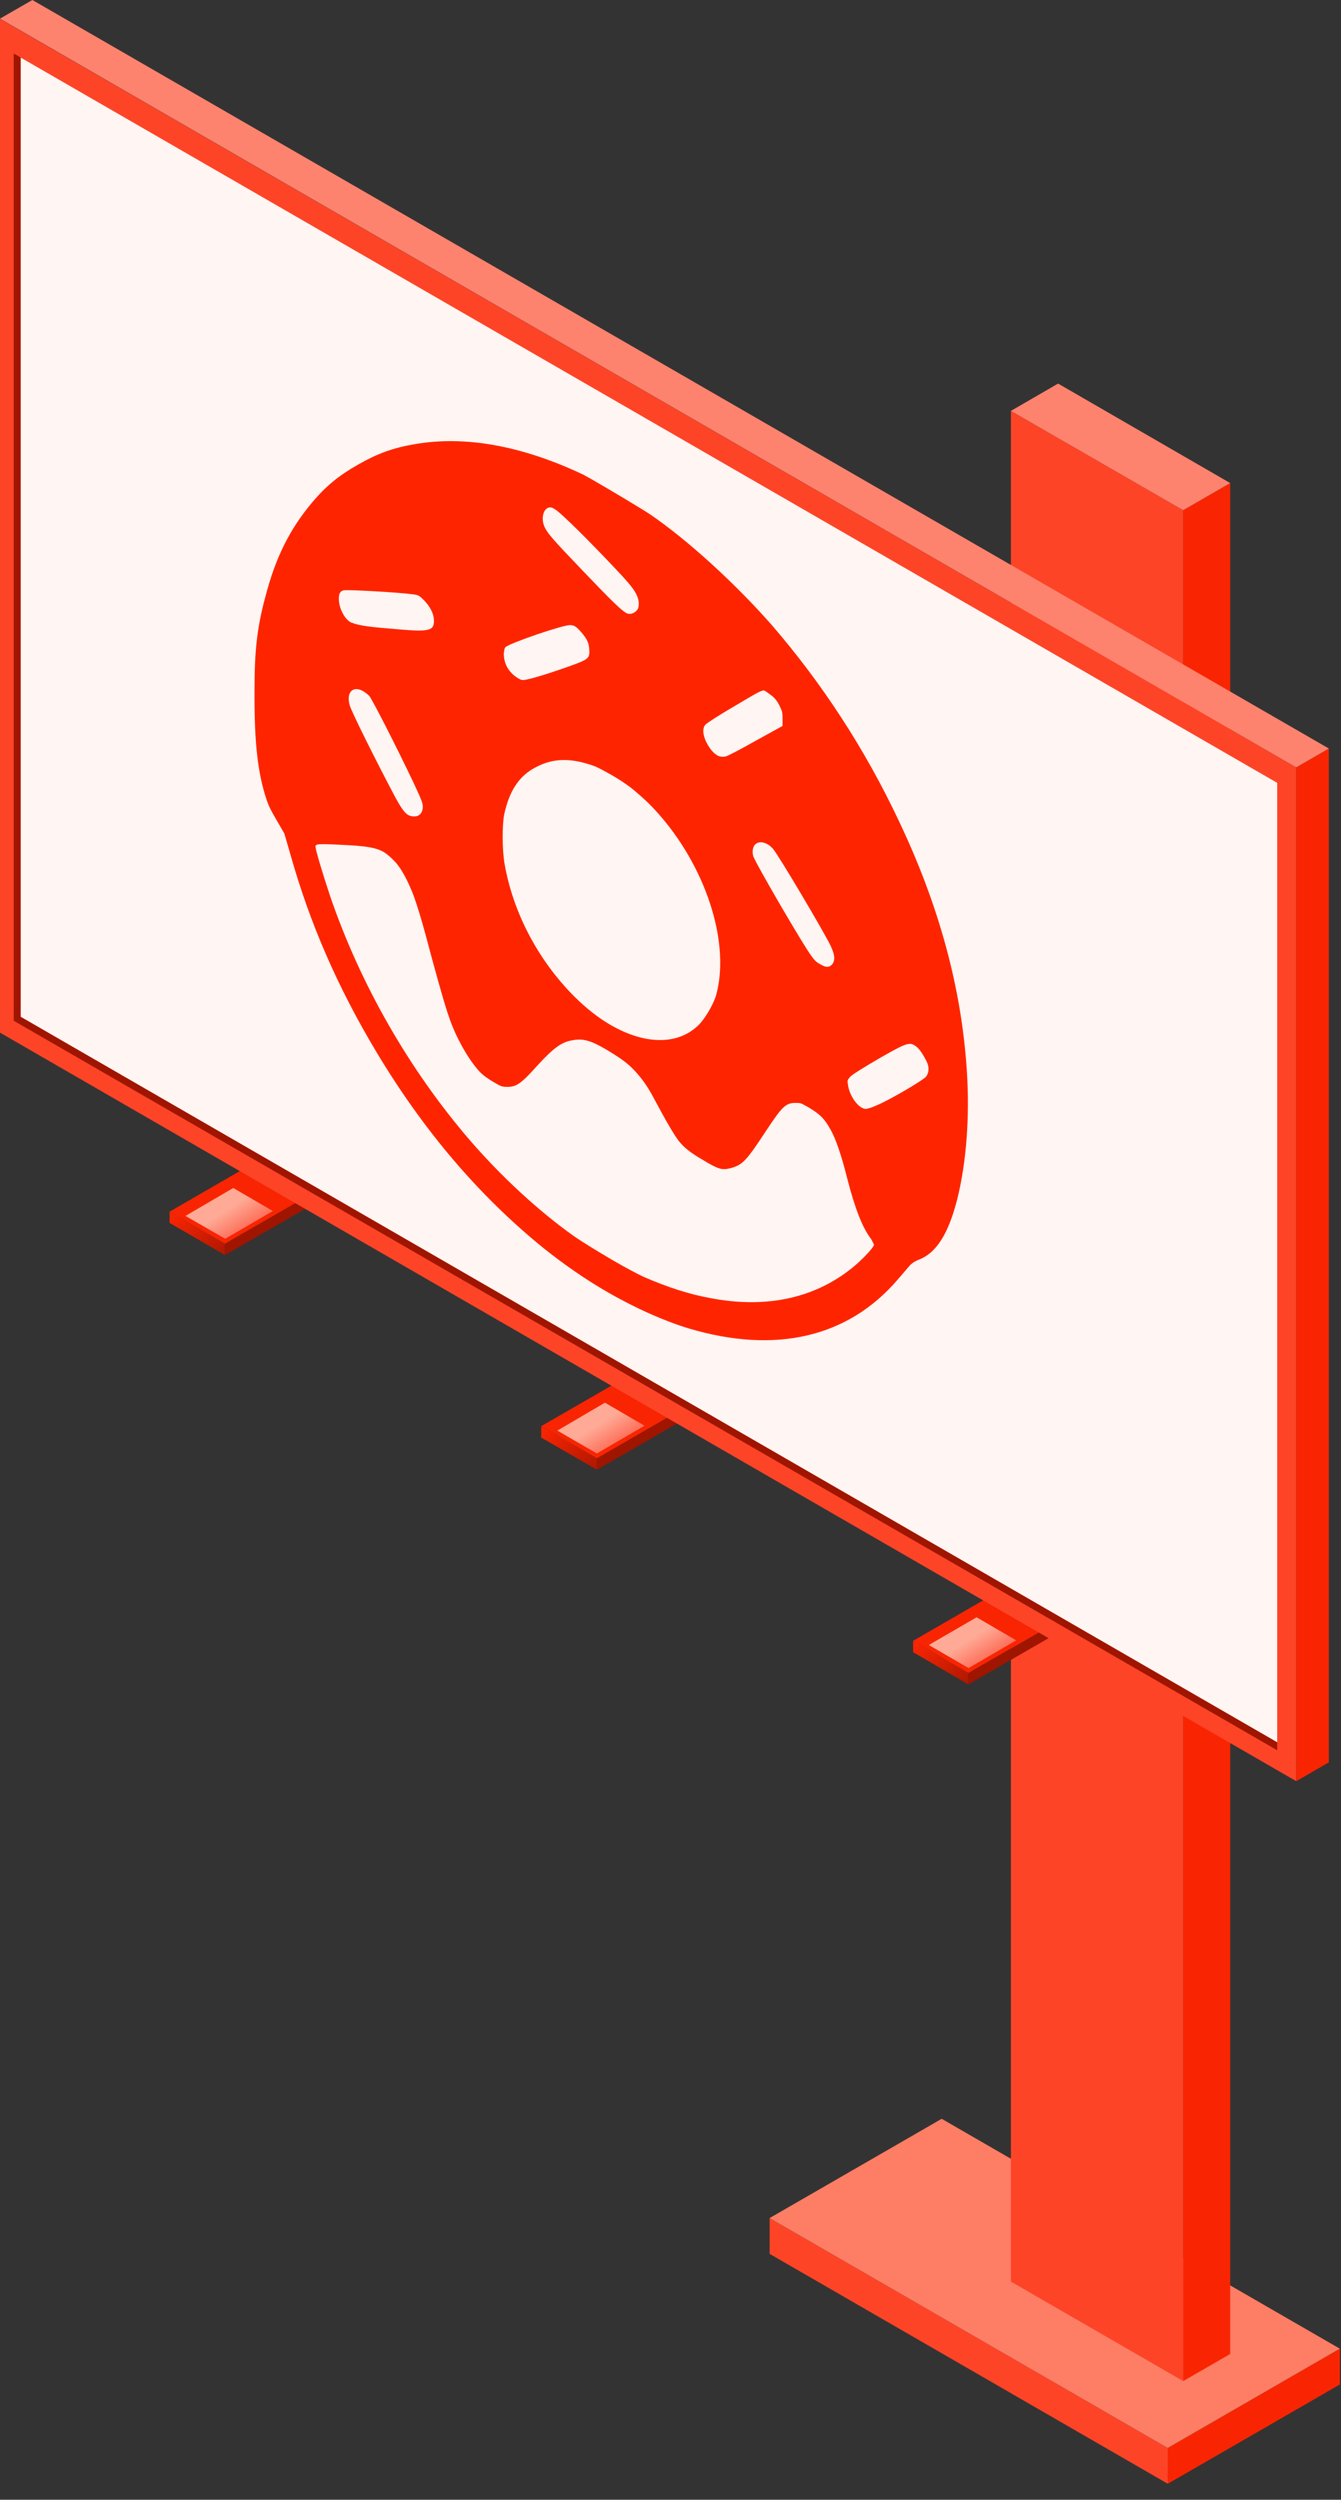 <?xml version="1.0" encoding="UTF-8"?> <svg xmlns="http://www.w3.org/2000/svg" width="73" height="136" viewBox="0 0 73 136" fill="none"><rect x="0" y="0" width="73" height="136" fill="#333333" stroke="none"/> <path d="M63.57 135.13L41.896 122.623V120.676L63.57 133.184V135.13Z" fill="#FD4427"></path> <path d="M63.57 135.13L72.936 129.729V127.783L63.57 133.184V135.13Z" fill="#F92502"></path> <path d="M51.263 115.274L41.895 120.675L63.569 133.183L72.936 127.781L51.263 115.274Z" fill="#FE7D65"></path> <path d="M64.41 129.544L55.031 124.131V22.355L64.41 27.756V129.544Z" fill="#FD4427"></path> <path d="M64.41 129.544L66.968 128.07V26.282L64.41 27.756V129.544Z" fill="#F92502"></path> <path d="M57.6 20.869L55.031 22.355L64.41 27.757L66.968 26.282L57.6 20.869Z" fill="#FE836E"></path> <path d="M12.249 68.284L9.23 66.533V65.923L12.249 67.662V68.284Z" fill="url(#paint0_linear)"></path> <path d="M12.249 68.285L18.044 64.945V64.324L12.249 67.663V68.285Z" fill="url(#paint1_linear)"></path> <path d="M15.025 62.572L9.23 65.923L12.249 67.662L18.044 64.323L15.025 62.572Z" fill="url(#paint2_linear)"></path> <path d="M15.244 65.672L14.852 65.891L12.698 64.635L10.094 66.156L9.703 65.926L12.698 64.186L15.244 65.672Z" fill="#F92502"></path> <path d="M14.852 65.888L12.26 67.397L10.094 66.153L12.698 64.633L14.852 65.888Z" fill="url(#paint3_linear)"></path> <path d="M32.493 79.963L29.463 78.213V77.591L32.493 79.341V79.963Z" fill="url(#paint4_linear)"></path> <path d="M32.493 79.963L38.277 76.624V76.002L32.493 79.341V79.963Z" fill="url(#paint5_linear)"></path> <path d="M35.258 74.251L29.463 77.59L32.493 79.341L38.277 76.001L35.258 74.251Z" fill="url(#paint6_linear)"></path> <path d="M35.477 77.349L35.086 77.568L32.931 76.313L30.339 77.833L29.947 77.591L32.931 75.863L35.477 77.349Z" fill="#F92502"></path> <path d="M35.086 77.568L32.493 79.077L30.339 77.833L32.931 76.313L35.086 77.568Z" fill="url(#paint7_linear)"></path> <path d="M52.715 91.641L49.708 89.89V89.268L52.715 91.019V91.641Z" fill="url(#paint8_linear)"></path> <path d="M52.715 91.642L58.51 88.302V87.681L52.715 91.02V91.642Z" fill="url(#paint9_linear)"></path> <path d="M55.492 85.929L49.708 89.269L52.715 91.019L58.51 87.68L55.492 85.929Z" fill="url(#paint10_linear)"></path> <path d="M55.711 89.016L55.319 89.247L53.164 87.991L50.561 89.5L50.169 89.27L53.164 87.541L55.711 89.016Z" fill="#F92502"></path> <path d="M55.319 89.245L52.727 90.753L50.561 89.498L53.164 87.989L55.319 89.245Z" fill="url(#paint11_linear)"></path> <path d="M70.563 96.906L1.20534e-05 56.181V1.026L70.563 41.75V96.906Z" fill="#FD4427"></path> <path d="M69.526 94.785V95.223L0.749 55.535V2.913L1.129 3.132V55.316L69.526 94.785Z" fill="#9F1500"></path> <path d="M69.526 42.591V94.786L1.129 55.317V3.134L69.526 42.591Z" fill="#FFF5F2"></path> <path d="M70.563 96.906L72.337 95.881V40.725L70.563 41.751V96.906Z" fill="#F92502"></path> <path d="M1.763 0L0 1.014L70.563 41.749L72.338 40.724L1.763 0Z" fill="#FE836E"></path> <path d="M52.63 58.237C52.794 60.734 52.612 63.25 52.101 65.274C51.627 67.115 50.989 68.136 50.059 68.519C49.84 68.591 49.621 68.737 49.512 68.865C49.402 68.993 49.11 69.339 48.855 69.631C46.156 72.766 42.216 73.678 37.493 72.274C36.125 71.855 34.611 71.18 33.115 70.323C31.875 69.612 30.672 68.774 29.559 67.88C26.057 65.037 23.066 61.518 20.513 57.271C18.379 53.716 16.865 50.234 15.807 46.479L15.479 45.349L15.078 44.656C14.75 44.091 14.64 43.89 14.512 43.507C14.02 42.031 13.838 40.354 13.856 37.51C13.856 35.359 14.002 34.101 14.458 32.424C15.005 30.327 15.771 28.796 16.975 27.356C17.741 26.444 18.434 25.879 19.492 25.277C20.549 24.676 21.388 24.366 22.574 24.166C25.291 23.692 28.355 24.238 31.638 25.77C31.729 25.806 31.948 25.934 32.276 26.116C33.261 26.681 34.994 27.72 35.377 27.976C37.438 29.379 40.046 31.767 42.016 34.01C44.77 37.2 47.086 40.755 48.928 44.656C51.117 49.25 52.339 53.752 52.63 58.237ZM46.593 68.81C47.068 68.391 47.578 67.844 47.578 67.716L47.432 67.425C46.958 66.823 46.539 65.748 46.119 64.107C45.809 62.867 45.499 61.956 45.207 61.445C44.879 60.862 44.66 60.643 44.095 60.297C43.985 60.224 43.913 60.188 43.84 60.151C43.621 60.023 43.566 60.005 43.365 60.005C42.782 59.987 42.599 60.169 41.706 61.518C40.666 63.104 40.447 63.341 39.882 63.524C39.371 63.669 39.207 63.651 38.532 63.268C38.441 63.214 38.35 63.159 38.259 63.104C37.712 62.794 37.292 62.484 37.018 62.156C36.781 61.901 36.234 60.953 35.632 59.823C35.304 59.203 35.049 58.82 34.684 58.401C34.228 57.891 33.954 57.69 33.225 57.234C33.134 57.18 33.042 57.125 32.951 57.07C32.131 56.596 31.711 56.487 31.164 56.596C30.562 56.687 30.106 57.034 29.194 58.036C28.374 58.948 28.1 59.148 27.589 59.13C27.334 59.13 27.279 59.112 26.878 58.875C26.568 58.693 26.386 58.565 26.185 58.383C25.656 57.854 25.018 56.815 24.598 55.758C24.325 55.065 24.015 53.989 23.504 52.112C22.975 50.106 22.774 49.45 22.501 48.685C22.191 47.901 21.881 47.317 21.552 46.934C21.334 46.697 21.133 46.515 20.914 46.369C20.458 46.096 19.838 46.023 18.689 45.968C17.285 45.895 17.175 45.914 17.175 46.059C17.175 46.242 17.577 47.573 17.96 48.721C19.601 53.534 22.282 58.219 25.62 62.083C27.297 64.016 29.285 65.857 31.201 67.224C31.638 67.534 32.532 68.081 33.371 68.573C34.064 68.974 34.72 69.321 35.031 69.466C36.38 70.05 37.529 70.414 38.623 70.615C41.779 71.235 44.514 70.597 46.593 68.81ZM27.443 44.328C27.334 44.911 27.334 46.205 27.462 46.971C27.918 49.614 29.267 52.203 31.237 54.19C31.893 54.846 32.587 55.393 33.261 55.776C35.067 56.815 36.854 56.888 38.003 55.794C38.35 55.466 38.806 54.7 38.97 54.19C39.754 51.456 38.55 47.463 36.034 44.492C35.523 43.89 35.122 43.507 34.52 42.997C34.191 42.723 33.626 42.341 33.115 42.067C32.824 41.903 32.55 41.757 32.368 41.684C31.109 41.228 30.124 41.229 29.176 41.739C28.264 42.195 27.717 43.033 27.443 44.328ZM50.405 58.583C50.551 58.401 50.588 58.146 50.496 57.872C50.387 57.599 50.114 57.143 49.949 56.997C49.876 56.943 49.822 56.888 49.749 56.852C49.475 56.687 49.165 56.833 47.834 57.599C47.049 58.055 46.338 58.492 46.265 58.602C46.138 58.747 46.119 58.784 46.156 58.984C46.211 59.495 46.557 60.06 46.904 60.26C46.977 60.297 47.049 60.333 47.122 60.333C47.195 60.333 47.469 60.26 47.688 60.151C48.381 59.878 50.259 58.766 50.405 58.583ZM27.516 35.213C27.462 35.249 27.443 35.395 27.425 35.559C27.425 36.088 27.662 36.525 28.1 36.835C28.155 36.872 28.209 36.908 28.246 36.926C28.337 36.981 28.41 36.999 28.483 36.999C28.757 36.999 30.161 36.562 31.383 36.106C32.039 35.851 32.112 35.778 32.076 35.304C32.058 34.976 31.948 34.757 31.656 34.411C31.511 34.247 31.401 34.137 31.31 34.083C31.219 34.028 31.146 34.01 31.036 34.01C30.653 33.991 27.68 35.012 27.516 35.213ZM23.012 43.981C23.03 43.726 23.012 43.653 22.483 42.523C21.589 40.645 20.276 38.075 20.112 37.874C20.039 37.801 19.893 37.674 19.765 37.601C19.218 37.291 18.835 37.656 19.036 38.367C19.109 38.676 20.476 41.411 21.443 43.234C21.79 43.89 22.008 44.218 22.227 44.346C22.337 44.401 22.446 44.419 22.556 44.419C22.811 44.419 22.975 44.255 23.012 43.981ZM38.405 39.424C38.186 39.643 38.277 40.153 38.605 40.645C38.733 40.846 38.879 40.992 39.025 41.083C39.171 41.174 39.335 41.192 39.499 41.156C39.608 41.137 40.338 40.755 41.14 40.299L42.599 39.497V39.114C42.599 38.786 42.581 38.695 42.49 38.512C42.362 38.221 42.216 38.002 41.998 37.838L41.669 37.601C41.523 37.51 41.45 37.546 40.01 38.403C39.189 38.877 38.459 39.351 38.405 39.424ZM45.226 51.474C44.861 50.708 42.344 46.461 42.07 46.169C41.979 46.078 41.888 45.986 41.779 45.932C41.304 45.658 40.867 45.914 40.994 46.552C41.049 46.825 43.748 51.474 44.204 52.057C44.368 52.276 44.441 52.349 44.678 52.476C44.989 52.659 45.171 52.64 45.335 52.422C45.463 52.203 45.444 51.948 45.226 51.474ZM18.726 32.114C18.507 32.15 18.416 32.332 18.452 32.697C18.488 33.153 18.762 33.663 19.072 33.846C19.109 33.864 19.127 33.882 19.163 33.882C19.564 34.046 20.166 34.119 21.79 34.247C23.212 34.374 23.559 34.301 23.613 33.937C23.668 33.536 23.504 33.116 23.121 32.697C22.975 32.551 22.902 32.478 22.811 32.424C22.72 32.369 22.628 32.351 22.464 32.332C21.644 32.223 19.017 32.077 18.726 32.114ZM29.887 27.611C29.596 27.666 29.45 28.158 29.614 28.595C29.76 28.978 30.052 29.306 31.711 31.038C33.261 32.661 33.79 33.171 34.064 33.335C34.119 33.372 34.155 33.39 34.21 33.39C34.429 33.444 34.72 33.244 34.757 33.025C34.83 32.624 34.666 32.241 34.173 31.676C33.59 31.002 31.547 28.887 30.726 28.14C30.489 27.921 30.325 27.775 30.197 27.702C30.07 27.611 29.979 27.593 29.887 27.611Z" fill="#FF2400"></path> <defs> <linearGradient id="paint0_linear" x1="9.705" y1="65.913" x2="12.432" y2="69.024" gradientUnits="userSpaceOnUse"> <stop stop-color="#F82402"></stop> <stop offset="1" stop-color="#9F1500"></stop> </linearGradient> <linearGradient id="paint1_linear" x1="19.255" y1="70.921" x2="18.55" y2="70.127" gradientUnits="userSpaceOnUse"> <stop stop-color="#F82402"></stop> <stop offset="1" stop-color="#9F1500"></stop> </linearGradient> <linearGradient id="paint2_linear" x1="14.22" y1="62.212" x2="14.375" y2="61.437" gradientUnits="userSpaceOnUse"> <stop stop-color="#F82402"></stop> <stop offset="1" stop-color="#9F1500"></stop> </linearGradient> <linearGradient id="paint3_linear" x1="12.347" y1="65.814" x2="13.774" y2="68.035" gradientUnits="userSpaceOnUse"> <stop stop-color="#FEAA96"></stop> <stop offset="1" stop-color="#FE3D26"></stop> </linearGradient> <linearGradient id="paint4_linear" x1="29.937" y1="77.59" x2="32.665" y2="80.702" gradientUnits="userSpaceOnUse"> <stop stop-color="#F82402"></stop> <stop offset="1" stop-color="#9F1500"></stop> </linearGradient> <linearGradient id="paint5_linear" x1="39.477" y1="82.585" x2="38.774" y2="81.793" gradientUnits="userSpaceOnUse"> <stop stop-color="#F82402"></stop> <stop offset="1" stop-color="#9F1500"></stop> </linearGradient> <linearGradient id="paint6_linear" x1="34.452" y1="73.891" x2="34.607" y2="73.116" gradientUnits="userSpaceOnUse"> <stop stop-color="#F82402"></stop> <stop offset="1" stop-color="#9F1500"></stop> </linearGradient> <linearGradient id="paint7_linear" x1="32.581" y1="77.493" x2="34.008" y2="79.713" gradientUnits="userSpaceOnUse"> <stop stop-color="#FEAA96"></stop> <stop offset="1" stop-color="#FE3D26"></stop> </linearGradient> <linearGradient id="paint8_linear" x1="50.171" y1="89.268" x2="52.898" y2="92.379" gradientUnits="userSpaceOnUse"> <stop stop-color="#F82402"></stop> <stop offset="1" stop-color="#9F1500"></stop> </linearGradient> <linearGradient id="paint9_linear" x1="59.714" y1="94.268" x2="59.009" y2="93.475" gradientUnits="userSpaceOnUse"> <stop stop-color="#F82402"></stop> <stop offset="1" stop-color="#9F1500"></stop> </linearGradient> <linearGradient id="paint10_linear" x1="54.686" y1="85.569" x2="54.841" y2="84.795" gradientUnits="userSpaceOnUse"> <stop stop-color="#F82402"></stop> <stop offset="1" stop-color="#9F1500"></stop> </linearGradient> <linearGradient id="paint11_linear" x1="52.813" y1="89.168" x2="54.241" y2="91.39" gradientUnits="userSpaceOnUse"> <stop stop-color="#FEAA96"></stop> <stop offset="1" stop-color="#FE3D26"></stop> </linearGradient> </defs> </svg> 